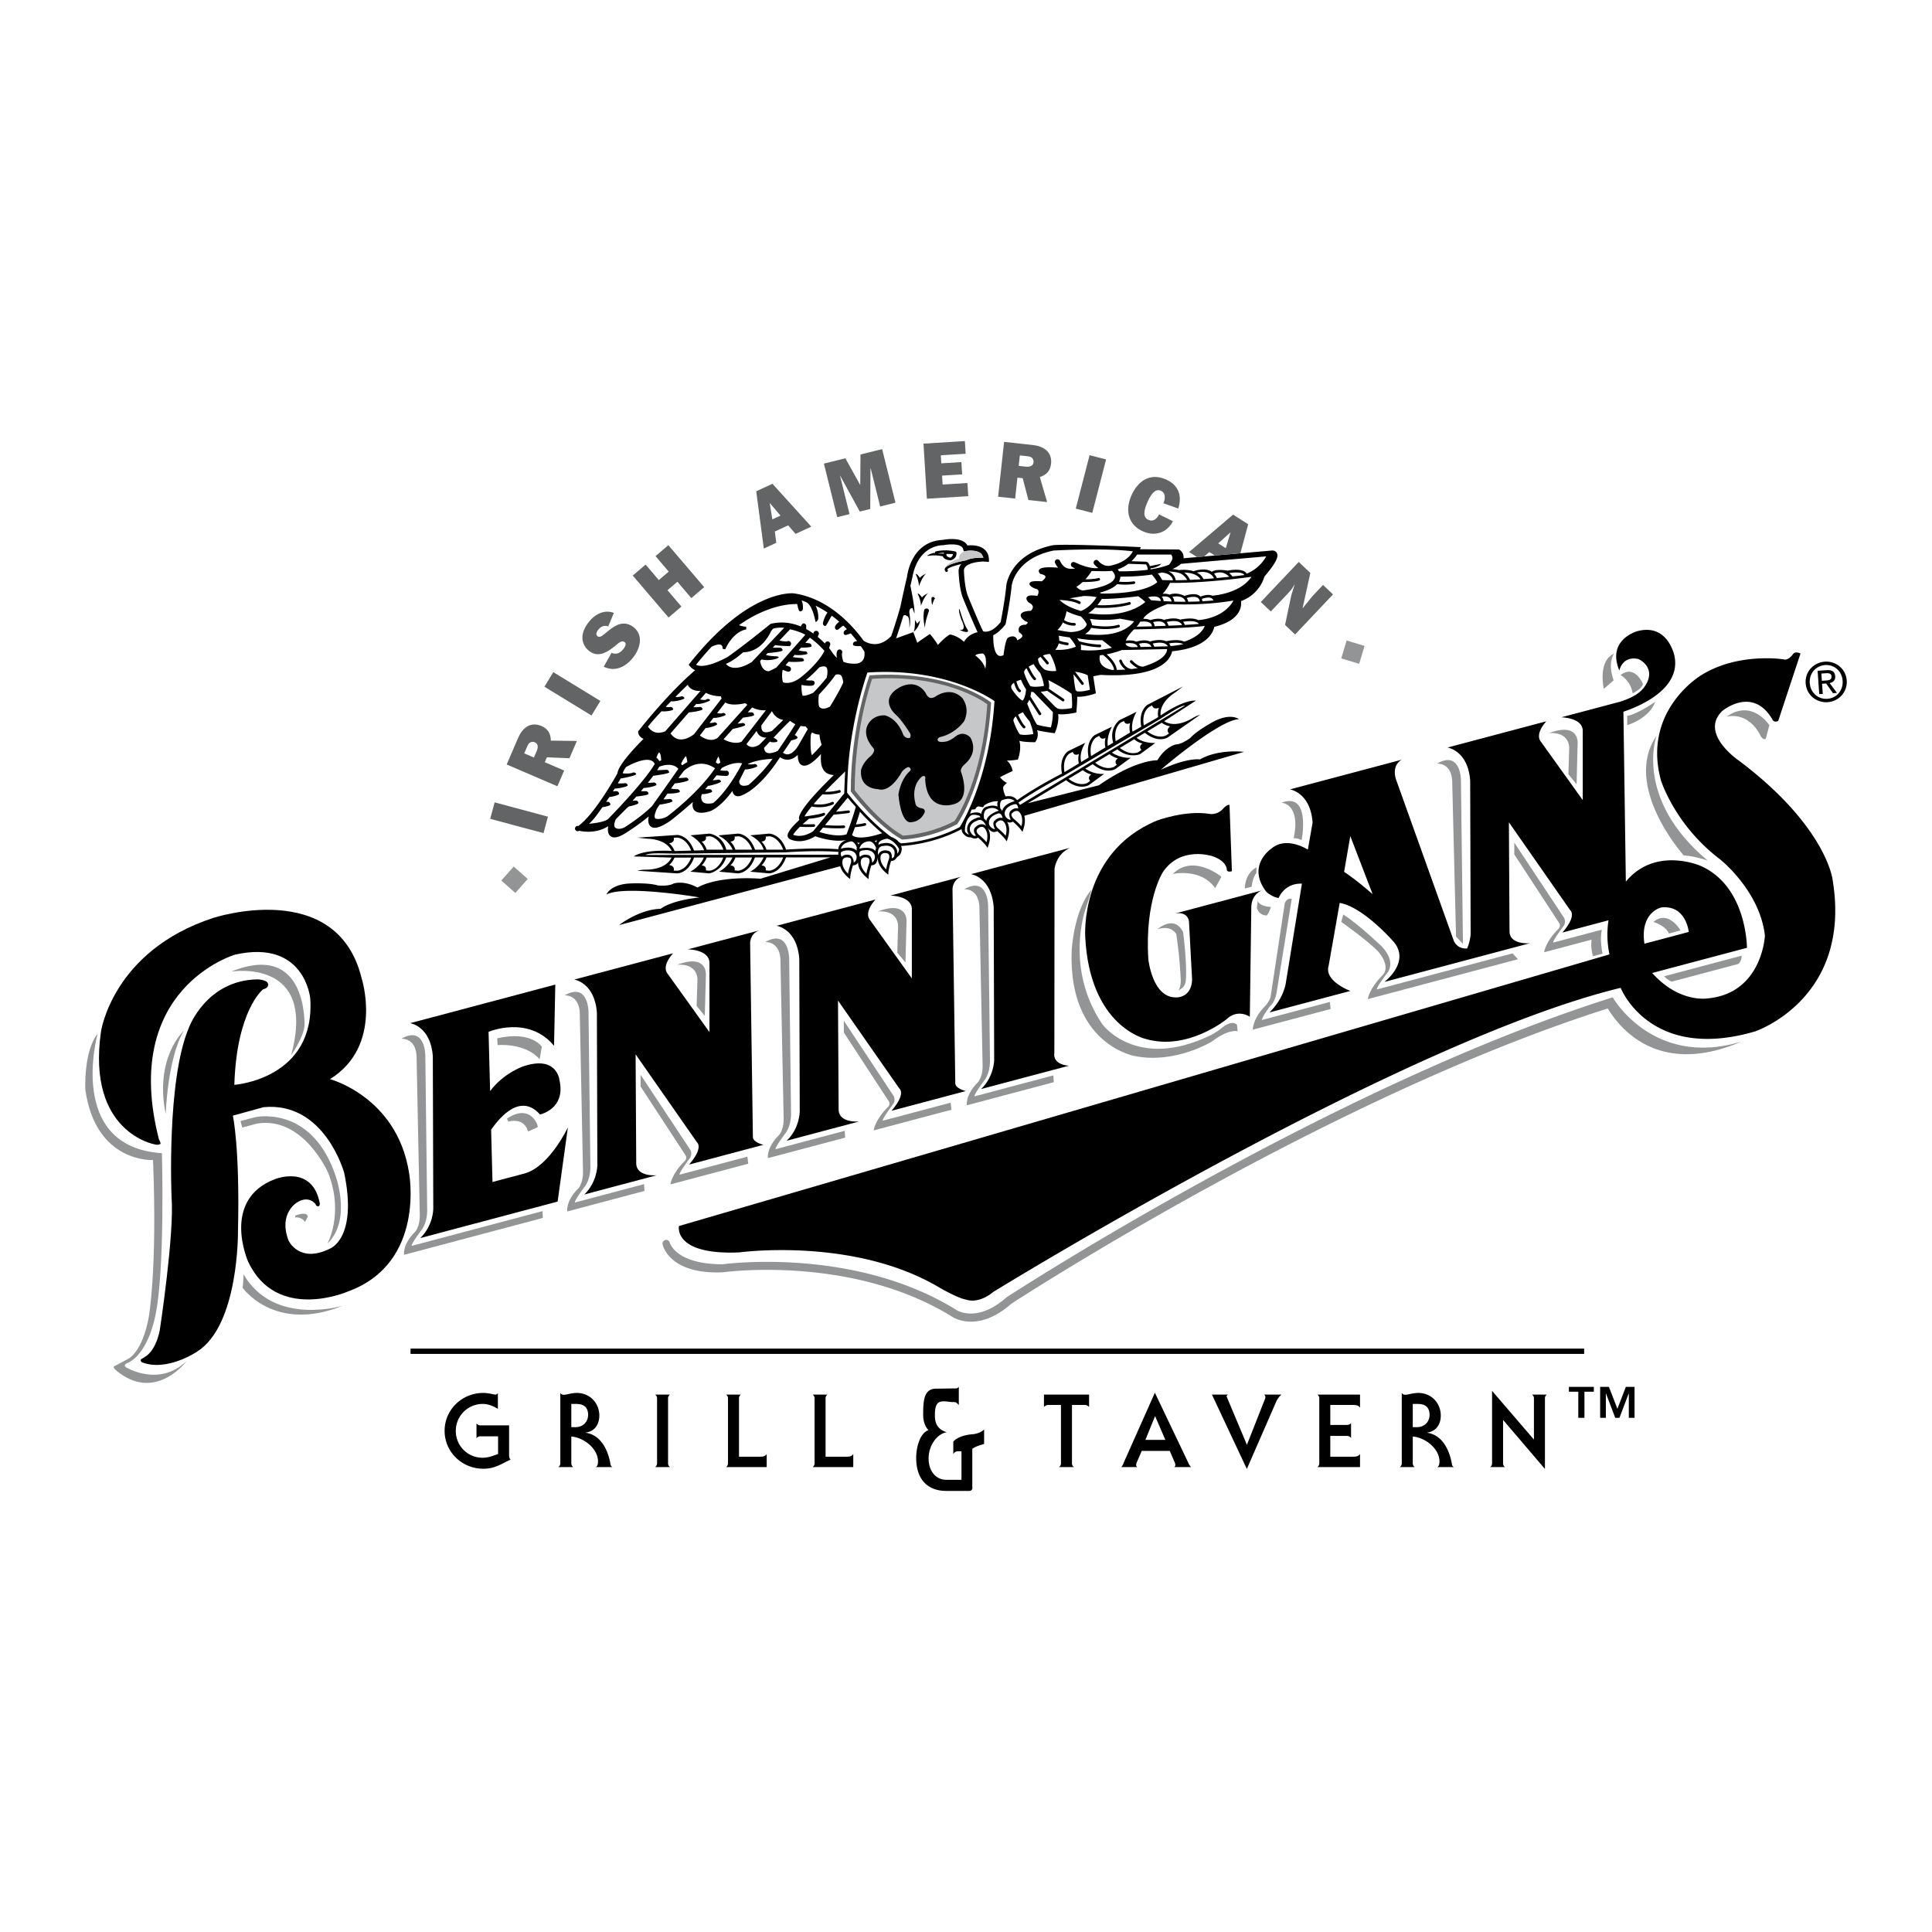 <svg xmlns="http://www.w3.org/2000/svg" width="2500" height="2500" viewBox="0 0 192.756 192.756"><g fill-rule="evenodd" clip-rule="evenodd"><path fill="#fff" d="M0 0h192.756v192.756H0V0z"/><path d="M127.379 55.151c-.135-.227-.404-.245-.562-.219l-3.062.268-2.553.224-1.062.093-.713.062-1.346.118a.898.898 0 0 0-.037-.384.874.874 0 0 0-.414-.488l-3.898-.028.086-.209s-7.475-.357-8.789-.188c-4.232.874-4.617 3.887-4.631 4.015-.119 1.347-.49 3.282-.562 3.645-.867 1.097-1.549.989-1.746.926-.199-.362-.895-1.988-1.492-3.443-.376-.879-.423-2.556-.425-2.573-.066-.914 1.958-.952 1.958-.947l.531.041c.041-.528-.102-.942-.426-1.233-.512-.461-1.331-.448-1.718-.412-.493-.898-2.209-.603-2.47-.552-3.101.152-3.527 3.414-3.561 3.729-.181.688-.645 2.876-.664 2.97a51.557 51.557 0 0 1-.905 2.89c-1.25 1.314-2.438.68-2.76.464-1.043-1.448-3.455-4.212-6.949-4.719-.179-.025-4.605-.385-10.5 7.118 0 0 .283.401.645.547-2.844 2.437-5.686 6.105-5.686 6.105s-.049.497.539.744c-.862.859-2.516 2.609-2.607 3.445-.231.417-2.282 4.076-3.9 5.25a.265.265 0 1 0 .087.473c.075.02 1.57.397 2.893-.452-.062.378-.042.77.215.981.44.362 1.2-.073 1.733-.432a20.689 20.689 0 0 0 2.097-1.527c-.077.387-.068.775.178.988.352.304.953.141 1.948-.528.022-.016.996-.756 2.278-1.903-.059.288-.05.571.108.783.261.348.794.391 1.633.131.048-.016.985-.339 2.205-2.021.025.167.085.313.202.413.211.182.519.165.913-.047.154-.062 1.725-.754 3.633-3.726.299.209.611.289.933.236.329-.054.613-.246.839-.463-.001.575.137.908.431 1.033.527.224 1.297-.463 1.883-1.124-.039.751-.095 2.033 1.283 2.1-2.523 2.465-3.684 3.964-3.445 4.456l.012.021c-.548.493-1.203 1.17-1.18 1.577a.398.398 0 0 0 .178.314c.056.034 1.116.644 2.578-.261.446.156 1.983.639 3.121.363-.297.11-.52.268-.661.473a.906.906 0 0 0-.159.458c-2.218-.167-4.875.018-5.207.042-.567-1.576-1.645-1.598-1.692-1.598-.012 0-1.891.17-1.891.17s1.042.455 1.347 1.43h-.864c-.567-1.578-1.646-1.6-1.692-1.6-.012 0-1.892.17-1.892.17l-.007.067c.791.346 1.259 1.103 1.354 1.363h-.631c-.377-1.453-1.663-1.6-1.693-1.6-.012 0-1.891.17-1.891.17s1.043.524 1.368 1.489l-1.002.028c-.572-1.531-1.629-1.553-1.675-1.553l-3.972.267.917.103c1.774.056 2.335.859 2.497 1.221-3.006-.147-3.774.551-3.774.551l3.764.118c-.171.368-.741 1.149-2.489 1.204-.526-.018-.917.102-.917.102.338.032 3.967.267 3.967.267.051 0 1.119-.022 1.688-1.577l.965-.001c-.336.895-1.339 1.408-1.339 1.408l1.879.169c.037 0 1.228-.214 1.697-1.582l.631-.001c-.48 1.002-1.341 1.413-1.341 1.413l1.879.169c.059 0 1.131-.022 1.7-1.586l.864-.001c-.487 1.047-1.343 1.418-1.343 1.418l1.879.169c.059 0 1.133-.022 1.702-1.591l4.446-.007-6.985 2.131c-4.103-.265-5.923.662-6.292.881-1.365-.735-2.342-.415-2.384-.4-.5.294-1.497.199-1.586.189-.851-.266-2.494-.204-2.564-.202-2.144.034-2.555 1.112-2.555 1.112 1.798-.976 9.322.28 9.27.291-2.674.3-3.663.978-3.859 1.133-2.162.052-4.149 1.626-4.149 1.626l22.066-5.873c.088.317.304.703.785 1.112l.201.17.019-.263c0-.004.034-.398.265-1.112a.559.559 0 0 0 .438-.18.582.582 0 0 0 .072-.106c0 .353.143.899.839 1.491l.201.17.019-.263c0-.004.034-.398.265-1.112a.562.562 0 0 0 .438-.18c.138-.156.192-.499.209-.641-.028.343.068.941.836 1.592l.2.17.019-.262c0-.004.034-.398.265-1.112a.562.562 0 0 0 .438-.18c.078-.089.186-.23.186-.23.44-.2.445-.796.445-.821 0 0-.009-.11-.066-.266.383-.016 3.211-.185 6.006-1.667l.024-.013c.027.211.093.342.093.342.013.021.326.529.806.473 0 0 .165.065.278.101a.562.562 0 0 0 .467-.073c.568.492.801.812.803.815l.152.215.082-.25c.342-1.019.061-1.589-.146-1.847 0 0 .297.413.551.493a.562.562 0 0 0 .467-.073c.566.492.801.812.803.815l.152.215.082-.25c.291-.866.131-1.408-.051-1.709.035.021.074.04.115.053a.565.565 0 0 0 .469-.072c.566.492.799.812.801.815l.152.215.084-.25c.201-.599.186-1.041.098-1.357l21.924-6.38s-2.516-.32-4.393.753c-.248-.032-1.445-.101-3.889 1.024-.051.019 5.74-4.946 7.783-5.041 0 0-.908-.71-2.762.369-.061.034-1.5.832-2.09 1.499-.072.054-.877.651-1.457.658-.041.009-1.045.239-1.832 1.575-.428.002-2.467.15-5.842 2.498l-7.08 1.787 3.809-2.292c1.299 1.049 2.23.513 2.279.482l1.521-1.117s-.924.125-1.883-.52l.74-.445c1.297 1.045 2.227.509 2.275.479l1.521-1.117s-.949.094-1.879-.516l.541-.325c1.109.928 2.238.496 2.271.477l1.52-1.117s-1.123.079-1.873-.513l.826-.498c1.291 1.036 2.217.503 2.26.477 0 0 2.984-2.078 3.258-2.279 0 0-.396.099-.836.386-1.525.856-2.416.483-2.754.257l3.162-2.05s-1.02-.201-3.516 1.479c-.049-.394.018-1.371 1.506-2.335l.732-.562-3.537 1.824c-.041.024-.934.59-.631 2.195l-.873.495c-.221-.993.402-1.981.402-1.981l-1.709.833c-.025.015-1.049.806-.621 2.245l-.539.326c-.143-.984.414-1.921.414-1.921s-1.697.827-1.707.833c-.041.024-.951.601-.621 2.245l-.74.447c-.244-.992.414-1.921.414-1.921s-1.697.826-1.707.832c-.039.024-.951.601-.623 2.242-.295.15-2.666 1.366-4.477 2.656a.907.907 0 0 0-.375-.31c-.217-.099-.477-.122-.773-.07-.34-.754-.23-.974-.205-1.01a7.58 7.58 0 0 1 .348-.354c-.26-.037-.693-.518-.701-.547.289-.178 1.256-.622 1.256-.622s-.092-.67-.58-1.047c.416.02 1.105-.093 1.105-.093s.404-1.053.143-1.874c.471.149 1.58.14 1.58.14s.432-.516.191-1.196c.434.128 1.758.303 1.758.303s.471-.969.348-1.913c.613.113 1.811-.155 1.811-.155s.115-1.166.084-1.576c.789.059 1.867-.34 1.867-.34l-.262-1.696.719-.144c4.084.225 5.828-.603 6.57-1.34.393-.388.533-.773.584-1.017 3.455-.335 4.086-1.862 4.201-2.432 1.254-.31 2.086-.818 2.465-1.516.229-.421.234-.811.203-1.058a3.74 3.74 0 0 0 2.336-2.448c1.373-1.592 1.393-2.093 1.227-2.37z"/><path d="M113.449 55.331h3.4a.591.591 0 0 1 .129.398c-.006.094-.234.507-.334.605-.416.167-1.016.343-1.859.472-.016-.115.031-.029.008-.112.285.001.893-.204 1.049-.43l.031-.018-1.154.237c-.125-.414-.338-.442-.389-.442l-1.445-.048a3.79 3.79 0 0 0 .564-.662zM117.584 57.151c.102.027.193.058.26.096.01.005.387.202.598.618-.385.014-.768.023-1.145.026-.064-.461-.381-.732-.715-.88.314.018.701.058.992.136v.004h.01zM119.781 57.796c-.35.022-.701.042-1.055.057a1.727 1.727 0 0 0-.584-.731c.532.009 1.288.128 1.639.674zM119.406 57.123c.443-.097 1.342-.182 1.713.574-.34.029-.688.056-1.039.08a1.468 1.468 0 0 0-.674-.654zM114.768 62.175a.434.434 0 0 1 .158.311c-.648.02-1.193.032-1.527.039.184-.202.297-.38.359-.495.246-.035.754-.06 1.01.145zM108.256 63.254c.334-.19.514-.423.609-.615.4.069 1.76.265 2.771-.046.07-.022.109-.097.088-.167s-.096-.11-.166-.088c-.91.28-2.166.116-2.602.046.012-.056-.135-.507-.221-.639 1.209.156 2.213.115 3.035-.027l-.002.009 1.383.262c-.409.557-1.663 1.672-4.895 1.265zM103.326 67.632c-.223-.193-.533-.794-.688-1.122.172-.107.354-.195.5-.254.1.265.656.914.656.914.205.488.354 1.029.357 1.267-.477.083-1.119.128-1.363.004a5.5 5.5 0 0 1-.574-1.22.33.33 0 0 1-.008-.29.776.776 0 0 1 .213-.263c.145.306.465.934.732 1.166a.134.134 0 0 0 .175-.202zM102.26 72.434c-.223-.194-.533-.794-.688-1.122.17-.108.354-.195.5-.255.098.265.654.915.654.915.205.487.355 1.029.359 1.267-.477.083-1.121.129-1.365.005a5.44 5.44 0 0 1-.572-1.221.323.323 0 0 1-.008-.29.803.803 0 0 1 .211-.263c.146.305.467.933.734 1.166.055.048.139.042.188-.014s.043-.14-.013-.188zM103.566 65.723c.082-.075.166-.139.25-.192l.588.709a.134.134 0 0 0 .188.018.134.134 0 0 0 .018-.188l-.553-.667c.307-.135.58-.15.717-.146.121.22.541 1.033.598 1.687-.762.07-1.168-.154-1.168-.154-.569-.439-.638-.889-.638-1.067zM105.283 64.828c.176-.197.293-.412.352-.643.16.056.434.136.832.191a.133.133 0 0 0 .037-.264 3.764 3.764 0 0 1-.826-.196 1.542 1.542 0 0 0-.057-.493c.373.076 1.07.173 1.096.173.238.271.525.662.621.921-.307.134-1.029.38-2.055.311zM106.809 63.061a11.23 11.23 0 0 1-1.311-.211c.236-.217.416-.478.549-.744a2.1 2.1 0 0 0 1.148.315c.074 0 .135-.06.135-.133a.135.135 0 0 0-.135-.133c-.529 0-.881-.188-1.037-.293.143-.346.215-.672.25-.88.375.187.846.368 1.432.523l.008.008.002.008.006-.002c.121.117.424.431.574.78-.047.17-.307.717-1.621.762zM107.752 60.017c-.264-.155-.656-.256-1.037-.322l1.426-.232c.012 0 .908.003 1.258.125-.23.368-.752 1.065-1.549 1.368-1.236-.347-1.85-.803-2.137-1.097l.031-.005c.42.026 1.4.116 1.873.394.064.037.146.016.184-.047s.015-.147-.049-.184zM109.746 57.76a.132.132 0 0 0-.166-.09c-.33.098-.883.125-1.293.131.344-.37.611-.79.617-.824.357-.013 1.707.051 2.043-.031.068.067.375.387.271.719-.098.323-.654.908-3.205 1.25-.266-.052-.48-.221-.623-.366.229-.137.439-.305.627-.479.412.002 1.191-.011 1.639-.144a.132.132 0 0 0 .09-.166z" fill="#fff"/><path d="M113.113 58a6.232 6.232 0 0 1-1.477.032 1.04 1.04 0 0 0 .094-.214.946.946 0 0 0 .043-.286c1.295.004 2.328-.08 3.148-.209.125.142.402.486.541.757-.316.289-1.609 1.173-5.58 1.141a1.528 1.528 0 0 0-.172-.085c.84-.221 1.418-.505 1.744-.857a6.21 6.21 0 0 0 1.693-.016.13.13 0 0 0 .113-.15.128.128 0 0 0-.147-.113zM111.521 56.803a3.727 3.727 0 0 0 1.057-.553l1.74.058c.01.004.143.075.201.537-.764.101-1.711.164-2.879.154a1.454 1.454 0 0 0-.119-.196zM112.814 60.164a.133.133 0 0 0-.162-.094c-1.275.343-2.588.332-3.164.305a4.72 4.72 0 0 0 .434-.62c1.598.01 3.639-.268 3.639-.268.006.003.4.271.709.571-.51.446-2.232 1.627-5.684 1.125.262-.166.486-.359.674-.554.402.03 1.936.109 3.461-.301a.134.134 0 0 0 .093-.164zM114.545 59.583c.324-.078.803-.137 1.072.042.113.074.18.186.209.336a37.727 37.727 0 0 1-.99-.078 3.156 3.156 0 0 0-.291-.3zM115.955 57.872a4.025 4.025 0 0 0-.432-.658c.158-.033.307-.068.445-.104v.022c.041.002.93.064 1.057.761a30.958 30.958 0 0 1-1.07-.021zM96.175 64.039c-.722-.68-1.4-.735-1.4-.735-.451.243-.966.781-1.2 1.042-.283-.492-.795-1.093-.795-1.093s-1.021.678-1.262.877l-.397-1.06-1.721.618c.004-.012.352-.997.726-2.255.195-.15.357.032.357.032.311 0 .244 1.156.244 1.156.178-.556 0-1.467 0-1.467-.044-.534.311-.489.311-.489l.2.555c.035-.597-.275-2.146-.408-2.773.07-.308.185-.784.185-.784.588-3.396 3.101-3.268 3.101-3.268l.02-.004c.456-.091 1.793-.214 1.958.387l.064.236.241-.044c.277-.05 1.085-.102 1.481.256.076.069.197.311.24.407-.346.03-1.138-.029-1.706.264-.636.117-2 .414-2.144.83-.035.101-.01.205.07.293a.133.133 0 1 0 .197-.179c-.012-.013-.016-.022-.016-.024.009-.124.571-.352 1.391-.542a1.03 1.03 0 0 0-.273.7c.002.08.051 1.804.466 2.773.191.464 1.044 2.533 1.431 3.324-.827.194-1.209.693-1.361.967z" fill="#fff"/><path d="M96.157 55.015l.241-.044c.277-.05 1.085-.102 1.481.256.076.069.197.311.24.407-.346.03-1.138-.029-1.706.264-.636.117-2 .414-2.144.83 0 0 .186-.63 1.436-.98 0 0-.165-.35.452-.733z" fill="#c6c7c9"/><path d="M99.516 80.467c-.33-.14-.748-.114-1.244.079 0 0-.314.196-.371.664-.295-.264-.848-.126-1.125-.034.144-.302-.002-.012.159-.4l.379-.038c.111-.307.367-.311.422-.259l.34.057c.004.004.135-.194.135-.194.373-.274 1.023-.448 1.371-.392-.094.134-.088.174-.066.517zM100.117 65.373c-.219.094-.395.1-.535.006-.441-.292-.5-1.424-.484-2.004.359-.169.799-.533 1.227-1.088.018-.091.469-2.312.604-3.82.012-.106.354-2.741 4.172-3.537.359-.021 5.131-.285 7.924.078-.592 1.144-2.166 1.412-2.201 1.42-.727.177-1.217-.434-1.238-.46l.002.001a.266.266 0 1 0-.422.326c.012.017.162.207.422.384-.279.016-.908.088-2.336-.572-.133-.062-.289-.042-.367.082a.266.266 0 0 0 .082.369c.045.029.158.099.303.176-.52.014-1.059.151-1.52-.78l.002.001a.269.269 0 0 0-.355-.131.267.267 0 0 0-.129.354c.008.019.109.234.297.462-1.529-.128-1.826.061-1.908.244-.064.147.059.307.125.366.295.062.506.169.525.272.025.135-.195.353-.369.475-.957-.058-1.178.039-1.221.215-.041.168.156.345.555.516.16.026.275.089.318.183.072.159-.018.403-.088.544-.639-.097-.973-.051-1.068.149-.105.216.15.461.199.506.248.124.396.271.414.419.021.179-.129.346-.193.408-.625.03-.945.152-1.008.386-.08.31.385.61.475.666.16.048.215.104.217.12.006.045-.092.15-.203.225-.287-.014-.496.051-.613.201-.168.213-.053.536-.049.548.117.07.344.24.328.374-.018.162-.293.326-.512.423a.46.46 0 0 0-.209-.325c-.273-.162-.658.04-.701.063-.224.143-.382 1.127-.462 1.755zM102.039 69.89c-.162.002-.633-.465-.98-.974-.232-.306-.176-.459-.156-.51.041-.11.141-.205.264-.288.084.3.254.781.492.928a.133.133 0 1 0 .141-.227c-.145-.089-.303-.502-.393-.837.166-.077.338-.133.459-.165.105.257.266.601.486.93l.02-.013c-.013.274-.083.861-.333 1.156zM104.848 72.575c-.535-.071-1.1-.179-1.381-.274-.355-.51-.826-1.693-.986-2.109.088-.116.16-.246.215-.383l.943 1.486a.133.133 0 1 0 .225-.143l-1.061-1.673c.041-.166.066-.324.082-.458.074.013.154.021.236.026l-.006.005 1.93 1.995c.002.273-.02.863-.197 1.528zM106.945 70.643c-.531.107-1.254.17-1.484.007l-.188-.135-1.445-1.493c.279-.031.512-.076.6-.095l.045-.009 1.514 1.037a.133.133 0 0 0 .186-.035.132.132 0 0 0-.033-.185l-1.502-1.027c.072-.218.035-.537-.047-.859.65.342 1.729.931 2.318 1.372v.009c.03.28.089 1.008.036 1.413zM107.457 68.978a3.232 3.232 0 0 0-.143-.117c-.123-.61-.195-1.215-.199-1.589l.775 1.01c.045.058.129.07.188.025s.068-.129.023-.188l-.842-1.098c.293.034.773.121 1.26.347l.223 1.449c-.283.083-.814.21-1.285.161zM107.846 64.854s.029-.427-.023-.556c.365.093 1.129.262 1.904.279.074.001.135-.057.137-.13s-.057-.135-.131-.137c-1.014-.022-2.043-.325-2.055-.328l-.012-.001a4.508 4.508 0 0 0-.203-.306c.971.173 1.797.223 2.502.191l.971.759a9.2 9.2 0 0 1-3.09.229zM110.895 66.836l.002-.008c-.529-.114-.889-.33-1.064-.642-.174-.309-.131-.648-.096-.807a9.16 9.16 0 0 0 .311-.037c.129.096 1.031.793 1.104 1.498-.084 0-.172-.003-.257-.004zM114.076 66.511c-.547.039-1.105-.593-1.111-.6a.133.133 0 1 0-.201.175c.018.021.334.379.758.572a10.91 10.91 0 0 1-.646.092c-.703-.114-.941-.827-.951-.858v.001a.132.132 0 0 0-.166-.087.135.135 0 0 0-.088.167c.008.028.172.526.623.83a15.59 15.59 0 0 1-.875.032c-.057-.655-.674-1.262-1.014-1.549.715-.126 1.527-.43 1.527-.43l4.51-.097c-.036 1.179-2.544 1.765-2.366 1.752zM112.297 64.196c.211-.04.793-.088 1.07.136a.422.422 0 0 1 .143.225l-.576.013c-.357-.044-.568-.151-.627-.322-.006-.018-.008-.035-.01-.052zM113.637 64.226c.262-.064.73-.139 1.029.042.1.061.17.148.215.26l-1.1.023a.688.688 0 0 0-.144-.325zM115.16 64.521a.857.857 0 0 0-.162-.31c.307-.072.924-.178 1.297.04l.002.011.012-.002c.09.056.156.13.203.222l-1.352.039zM116.793 64.457a.827.827 0 0 0-.16-.265c.449-.076 1.076-.117 1.422.076a9.641 9.641 0 0 1-1.262.189zM118.148 64.018c-.555-.274-1.482-.11-1.805-.041-.611-.279-1.545.008-1.605.028-.506-.249-1.242-.024-1.367.018-.359-.171-.844-.13-1.043-.103.121-.368.504-.83.812-1.123.721-.014 5.217-.106 7.053-.346-.363 1.017-1.824 1.499-2.045 1.567zM115.037 62.069c.262-.064.73-.139 1.029.042a.54.54 0 0 1 .24.328c-.385.015-.762.028-1.115.039a.704.704 0 0 0-.154-.409zM117.707 62.103a.55.55 0 0 1 .227.262c-.443.024-.904.045-1.357.063a.874.874 0 0 0-.178-.374c.305-.072.924-.178 1.297.041l.002.011.009-.003zM118.033 62.036c.535-.09 1.318-.132 1.584.211-.41.038-.895.072-1.41.103a.818.818 0 0 0-.174-.314zM119.668 61.859a.618.618 0 0 0-.08.011l.004.015c-.547-.306-1.518-.135-1.848-.063-.611-.28-1.547.008-1.605.027-.506-.249-1.24-.024-1.367.018-.221-.105-.488-.13-.709-.127.08-.182.479-.749 2.428-1.475 3.184.148 5.523-.165 6.572-.349-.842 1.513-2.637 1.864-3.395 1.943zM115.908 59.525c.229-.036.541-.046.754.098.123.084.197.215.23.391-.26-.009-.523-.021-.795-.037a.819.819 0 0 0-.189-.452zM116.967 59.543c.264-.048.713-.088 1.021.101a.663.663 0 0 1 .291.393c-.357.001-.73-.003-1.119-.014a.91.91 0 0 0-.193-.48zM118.391 59.666c.312-.097.838-.202 1.117-.014.107.073.17.189.191.349a30.77 30.77 0 0 1-1.145.033 1.011 1.011 0 0 0-.163-.368zM119.908 59.755c.234-.09.701-.216.975-.064.006.004.012.01.02.014v.003h.004c.07.046.123.112.158.198-.338.031-.705.059-1.102.081a.917.917 0 0 0-.055-.232zM120.961 59.434c-.428-.195-1.035.026-1.197.092a.698.698 0 0 0-.107-.095c-.461-.312-1.268-.052-1.479.024-.018-.012-.781-.42-1.494-.122-.223-.1-.48-.108-.697-.087.361-.336.652-.894.75-1.09 2.965.029 6.414-.376 8.123-.606-1.118 1.652-3.641 1.854-3.899 1.884zM122.643 57.549c-.393.042-.811.083-1.242.122a1.395 1.395 0 0 0-.275-.436c.284-.126.936-.31 1.517.314zM122.633 57.177c.424-.073 1.318-.147 1.521.196-.359.045-.76.093-1.193.141a2.11 2.11 0 0 0-.328-.337z" fill="#fff"/><path d="M124.383 57.231c-.357-.598-1.734-.332-1.9-.298 0 0-1.127-.216-1.582.117-.682-.484-1.816-.059-1.816-.059-.605-.19-1.258-.139-1.475-.113a4.438 4.438 0 0 0-.639-.104c.48-.208.738-.405.859-.52l8.502-.744a3.924 3.924 0 0 1-1.949 1.721zM107.635 76.174l-1.432.864c-.24-1.377.484-1.85.506-1.863l.322-.157c.041.132.113.222.217.261.131.049.273.008.396-.055a1.954 1.954 0 0 0-.009.95zM110.289 74.571l-1.432.864c-.24-1.377.484-1.85.506-1.864l.322-.157c.041.132.113.221.219.261.129.049.271.009.395-.055-.11.434-.053.783-.01.951zM112.742 73.088l-1.43.864c-.24-1.377.484-1.85.506-1.864l.32-.156c.043.131.115.221.219.261.129.05.271.009.395-.055a1.983 1.983 0 0 0-.01.95zM115.555 71.542l-.195.122-.002.002-1.244.705c-.219-1.346.492-1.809.52-1.826l.311-.173c.041.137.115.232.225.279.143.061.309.021.451-.041a1.84 1.84 0 0 0-.066.932zM114.469 72.97l1.436-.864c.139.11.416.286.836.361-.121.098-.232.226-.246.38-.008.119.041.229.143.329l-.293.191c-.034.02-.781.437-1.876-.397zM111.725 74.622l1.432-.862c.135.119.412.317.828.419-.113.08-.215.187-.232.324-.014.111.033.216.131.314l-.279.205c-.033.02-.783.437-1.88-.4zM101.596 80.084c1.701-1.217 3.922-2.376 4.422-2.632l.002.008 9.85-5.794-.002-.008c1.059-.661 1.906-1.246 2.391-1.28l-16.5 9.929a.826.826 0 0 0-.163-.223zM100.982 81.125s.326-.352.641-.167c.023.018.557.41.287 1.475a7.554 7.554 0 0 0-.82-.783c-.057-.068-.303-.363-.108-.525zM99.424 82.064l.01-.01c.014-.014.305-.333.619-.147.025.017.557.409.287 1.475a7.365 7.365 0 0 0-.82-.783c-.321-.378-.096-.534-.096-.535z" fill="#fff"/><path d="M98.682 82.246c-.139-.729.682-.999.682-.999.176-.098.318-.12.424-.063.135.074.207.273.242.429-.346-.097-.654.11-.789.259-.281.207-.037.749.039.853-.061.023-.466-.091-.598-.479zM97.518 82.71l.01-.011c.012-.014.305-.332.617-.147.025.017.559.409.289 1.475a7.625 7.625 0 0 0-.822-.783c-.323-.317-.096-.533-.094-.534z" fill="#fff"/><path d="M96.774 82.892c-.139-.729.623-.978.656-.988l.014-.004.012-.006c.17-.095.322-.114.461-.058.014.005.023.014.037.021v.002h.002c.225.116.367.397.432.552-.049-.047-.084-.072-.09-.077-.414-.244-.809.012-.965.185a.418.418 0 0 0-.16.279c-.027.231.123.47.201.574a.282.282 0 0 1-.182.016c-.206-.066-.367-.371-.418-.496z" fill="#fff"/><path d="M97.689 81.38c.082.025.105.111.121.163a.843.843 0 0 0-.465.108c-.359.112-.988.526-.832 1.303l.002.011.004.01c.01.027.062.153.151.289-.198-.048-.349-.239-.397-.309-.038-.938.403-1.414.494-1.501.001.001.155-.307.922-.074zM108.877 77.264c-.113.08-.217.187-.232.325-.014.11.031.216.129.314l-.277.205c-.033.019-.785.439-1.889-.407l1.432-.862c.134.118.413.322.837.425zM111.531 75.661c-.113.08-.217.188-.232.324-.014.111.031.216.129.315l-.277.205c-.033.02-.783.438-1.885-.404l1.432-.862c.134.119.413.32.833.422zM101.355 80.236c.154.019.209.273.242.429-.346-.097-.654.11-.787.258-.23.293-.037.749.039.854-.062.023-.438-.011-.598-.479-.138-.73.833-1.095 1.104-1.062zM99.658 80.891c-.125 0-1.205.403-1.248 1.021a1.095 1.095 0 0 0-.221-.225c-.123-.624.139-.857.189-.896.001 0 .677-.47 1.28.1z" fill="#fff"/><path d="M99.807 80.661c-.107-.582.1-.784.143-.819.432-.165.781-.19 1.043-.074a.629.629 0 0 1 .234.175c-.123 0-1.105.307-1.238.977a.848.848 0 0 0-.182-.259z" fill="#fff"/><path d="M94.064 55.5c.138.415.816.401.816.401.734-.252.518-.853.518-.853s-.968-.299-2.059-.026c-.072.018-.042.124-.039.129-.35.024-.787.226-.771.297.018.074.506-.161 1.535.052z"/><path d="M94.432 55.272c.003-.008.277.008.639.001a.4.4 0 0 1-.251.365c-.104-.007-.236-.075-.357-.159-.026-.059-.052-.156-.031-.207zM94.185 55.15c-.01.024-.017.071-.021.097l-.013-.002c-.108-.02-.506-.011-.614-.019.126-.018.29-.072.648-.076zM70.986 64.53c.325-.159.751-.299.96-.182.038.021.154.086.154.384l.257.05c.007-.018.724-1.736 2.101-1.986l-.012-.264a2.605 2.605 0 0 1-.713-.159c.485-.358 3.023-2.125 5.802-2.109.031.122.131.721.278.732a.268.268 0 0 0 .288-.244 1.754 1.754 0 0 0-.124-.849c.167.045.522.203.545.224l-.001-.001c.026.024.531.288.832 1.871.027.145.273-.104.282-.251a2.622 2.622 0 0 0-.261-1.316c.42.203.815.437 1.187.689-.333.442-.448 1-.454 1.026-.029.145.064.285.209.314s.416-.689.68-1.029c.26.196.505.4.737.606-.293.188-.397.428-.412.462a.267.267 0 0 0 .149.347c.137.055.429-.322.677-.424.122.119.238.237.351.354-.15.076-.238.154-.25.167a.267.267 0 0 0 0 .377c.104.104.465-.077.635-.124.241.274.453.535.634.771a2.392 2.392 0 0 0-.212.04.266.266 0 0 0-.194.323c.035.143.52.147.772.137.188.27.308.464.359.548.044.366-.009.657-.165.863a.899.899 0 0 1-.542.322c-.575.054-1.03-.029-1.387-.171-.096-.269-.193-.712-.132-.865a.266.266 0 1 0-.495-.199c-.075.187-.063.438-.024.668-.334-.29-.608-.776-.779-.975l.104-.311a.266.266 0 1 0-.505-.169l-.011.033a9.221 9.221 0 0 0-.722-.667l.1-.249a.267.267 0 0 0-.495-.199l-.045.112a6.96 6.96 0 0 0-.708-.444v-.303a.268.268 0 0 0-.267-.267c-.147 0-.267.311-.267.311-1.658-.704-3.036-.251-3.036-.251-2.706 2.203-4.173 3.223-4.303 3.312-1.938 1.028-2.818.945-3.115.755a32.621 32.621 0 0 1 1.538-1.79zM71.59 73.623c-.043.034-.716.545-1.767-.245l.583-.755c.243.036 1.195-.251 1.141-.388a.267.267 0 0 0-.347-.148c-.091.036-.246.045-.409.038l.393-.51c.26.064 1.286-.201 1.22-.333a.267.267 0 0 0-.358-.119c-.064.032-.269.021-.499-.018l.818-1.061c.419.252 1.09.274 1.994.072.053.042.123.096.208.155l-2.977 3.312zM71.87 76.092c-.09.046-.165.088-.226.124a3.225 3.225 0 0 0-.228-.146c.079-.248.179-.476.256-.586.046.081.118.257.198.608zM67.761 73.761c-.33-.051-.62-.249-.865-.588l1.835-2.103c.183.015 1.389-.169 1.365-.314a.266.266 0 0 0-.307-.219c-.16.026-.397.029-.613.022l.29-.332c.303.1 1.467-.279 1.375-.394a.267.267 0 0 0-.375-.042c-.088.07-.347.052-.612-.01l.576-.661c.306.164.795.343 1.49.35.016.07.041.143.077.217l-2.744 3.555c-.134.11-.815.625-1.492.519zM68.588 76.029a3.744 3.744 0 0 0-.512.323 1.664 1.664 0 0 0-.131-.134c.163-.355.367-.678.488-.772.033.059.09.201.134.525.004.022.014.039.021.058z" fill="#fff"/><path d="M77.161 62.706c.126-.035.514-.121 1.077-.076L75 66.055c-1.687 1.022-2.385.417-2.574.182.131-.064.743-.293 1.728-1.168.316.014 1.794-.039 2.787-2.11 0-.001.125-.176.22-.253zM80.348 63.331l-2.883 3.259a6.79 6.79 0 0 1-.762.384c-.035-.021-.688.061-.866-1.026l.146-.154c.866.202 1.779-.115 1.704-.241-.076-.126-.706-.028-1.275-.211l.179-.19c.008.001.015.005.022.005 0 0 1.467-.119 1.467-.267s-.12-.267-.267-.267h-.723l.25-.265c.288.077 1.422.11 1.422.11a.267.267 0 0 0-.21-.491c-.092.04-.424.008-.788-.067l1.065-1.126c0-.002.926.199 1.519.547zM73.116 72.724c.017.003 1.284-.268 1.237-.408a.265.265 0 0 0-.337-.168 2.342 2.342 0 0 1-.42.042l.537-.597c.012.001 1.101-.112 1.101-.26s-.119-.267-.267-.267h-.361l.434-.482c.371.179.846.322 1.374.276l-2.435 3.147c-.141.063-.783.291-1.793-.25l.93-1.033zM75.491 72.926a.945.945 0 0 0 .307.465c.173.139.395.203.658.197-.239.256-.67.688-.67.688-.004.003-.449.326-.874.24a.743.743 0 0 1-.434-.282l1.013-1.308zM76.131 72.975c-.182-.144-.182-.486-.166-.605v.001c.002-.019 1.053-1.419 1.053-1.419.112.224.29.476.563.656.172.113.362.186.568.22-.335.333-1.115 1.092-1.142 1.102-.409.153-.719.169-.876.045zM78.119 68.072c-.161-.544-.06-1.114-.032-1.245l.477.178a.267.267 0 0 0 .187-.5l-.375-.141.311-.351c.218.049 1.527.044 1.527-.103s-.12-.267-.267-.267c-.285 0-.608-.047-.852-.092l.194-.219c.264.076 1.304.002 1.275-.142a.265.265 0 0 0-.313-.209h.001c-.07.01-.305-.031-.568-.095l.245-.277c.01.002.019.008.029.01 0 0 .991.003 1.009-.143a.265.265 0 0 0-.231-.297l-.384-.048.45-.509a8.47 8.47 0 0 1 1.449 1.314c-.546 1.159-2.034 2.377-2.049 2.39-1.083.984-1.842.834-2.083.746zM81.112 68.381a.266.266 0 0 0 .148-.347c-.055-.137-.34-.151-.34-.151-.07.02-.282.007-.527-.022.052-.043.765-.63 1.348-1.28.174-.072.516-.158.676-.03.159.127.184.505.069 1.036v.016a20.49 20.49 0 0 1-1.34 1.508c-.615.301-.951.312-1.06.304-.078-.129-.13-.595-.124-1.075.398.065.933.128 1.15.041zM66.005 70.955c.158.072 1.175-.037 1.159-.184s-.148-.252-.294-.235c-.197.021-.347.01-.457-.011.181-.189.366-.379.55-.567.207.082 1.369-.168 1.322-.308a.266.266 0 0 0-.337-.168c-.217.072-.41.068-.557.044.43-.432.85-.846 1.224-1.211.016.041.254.66 1.274.618l-3.504 4.017c-.243.115-1.145.457-1.735-.459.353-.444.83-.978 1.355-1.536zM65.964 75.875a3.59 3.59 0 0 0-.189.055 1.215 1.215 0 0 0-.281-.341c.067-.233.2-.483.277-.52.031.022.184.162.193.806zM58.771 82.187c.546-.508.818-.94 1.33-1.651 0 0 .796-.119.796-.267s-.119-.267-.267-.267h-.157c.109-.161.215-.319.317-.476.196-.021.973-.177.973-.325a.267.267 0 0 0-.267-.267c-.079 0-.208.009-.341.02.06-.095.118-.188.173-.279.249.017 1.326-.183 1.297-.327a.267.267 0 0 0-.314-.209c-.147.029-.428.028-.672.018.115-.196.211-.363.285-.493.104.017 1.609-.3 1.551-.435a.266.266 0 0 0-.35-.14c-.272.116-.737.094-.997.064.029-.141.145-.354.322-.614.491-.293 1.797-.93 2.5-.668.168.062.29.178.372.348-1.049 1.821-4.581 5.426-4.616 5.462.002.002-.238.352-1.935.506zM62.334 82.533c-.607.314-.93.065-.932.064-.12-.099-.192-.314.03-.847.009-.021 1.248-1.279 1.29-1.282 0 0 .988-.21.975-.356a.267.267 0 0 0-.289-.242l-.302.028c.126-.141.389-.429.392-.429 0 0 1.2-.119 1.2-.267a.267.267 0 0 0-.267-.267h-.485l.273-.324c.258.017 1.302-.184 1.273-.329a.267.267 0 0 0-.314-.209 2.937 2.937 0 0 1-.539.023c.19-.239.371-.473.536-.698 0 0 1.595-.196 1.588-.343a.266.266 0 0 0-.279-.253l-.923.044c.08-.122.152-.239.217-.351.221-.087 1.306-.471 1.902.211a283.47 283.47 0 0 1-2.635 3.727c-1.038 1.047-2.693 2.089-2.711 2.1zM66.538 81.479c-.743.366-1.144.186-1.146.184-.111-.097-.141-.362.169-1.012.005-.011.166-.252.258-.381.137.008 1.304-.202 1.273-.346a.267.267 0 0 0-.317-.205 3.225 3.225 0 0 1-.584.03l.413-.581c.211.037 1.239-.042 1.227-.188a.268.268 0 0 0-.288-.244c-.11.009-.36-.019-.595-.053l.369-.523c.21.004 1.398-.202 1.379-.348a.267.267 0 0 0-.299-.23 6.51 6.51 0 0 1-.706.044c.134-.192.529-.703.529-.703.06-.059 1.458-1.408 3.121-.269-1.732 2.554-4.79 4.815-4.803 4.825zM71.154 80.12c-.484.105-.836.07-1.021-.103-.225-.21-.17-.594-.17-.594.004-.024.045-.155.07-.196.229.033 1.045-.127 1.019-.272s-.166-.241-.311-.215c-.072.013-.22.005-.381-.011.09-.102.186-.212.287-.33.005 0 .01.003.016.003.202-.006 1.315-.3 1.268-.44a.266.266 0 0 0-.337-.169c-.059.02-.256.04-.487.054.132-.163.263-.33.392-.5.224.039.999.074.999.074a.267.267 0 1 0-.081-.528c-.113.017-.346-.003-.567-.033.055-.079.107-.158.158-.236.403-.222 1.282-.628 2.039-.466-1.507 2.919-2.893 3.962-2.893 3.962zM74.67 78.324c-.36.104-.626.098-.77-.019-.121-.098-.149-.271-.155-.374.006-.021.381-.775.583-1.162.251.024 1.27-.209 1.229-.351s-.188-.224-.33-.183c-.125.036-.386.034-.628.02.014-.025.675-.444 2.475-.551-.96 1.399-2.391 2.616-2.404 2.62zM77.602 74.909a2.33 2.33 0 0 1-.739.233c-.102-.008-.56.095-.637-.52.119-.129.332-.361.597-.645.122.125.746.104.746-.043s-.34-.298-.382-.345a49.734 49.734 0 0 1 1.642-1.678c.121.108.295.237.524.344a85.801 85.801 0 0 1-1.751 2.654zM79.708 74.281c-.124.243-.553.892-1.043.972-.182.03-.362-.021-.548-.152.175-.254.474-.694.829-1.233 0 0 .623-.119.623-.267s-.273-.267-.273-.267c.188-.289.383-.594.58-.908.15.029.315.044.492.043.055.071.133.165.231.264l-.891 1.548zM81.012 75.341c-.131-.208-.184-1.134-.111-2.053l.118-.214c.214.131.464.221.739.211.036.434.141.799.218 1.015a12.07 12.07 0 0 1-.964 1.041zM81.758 70.54c-.102-.109-.131-.698-.059-1.231.362-.378 1.117-1.196 1.667-1.99.14-.038.352-.064.5.03.2.127.264.726.266.736-.406.951-1.327 2.411-1.327 2.411-.77.426-1.027.046-1.047.044zM81.122 82.935c-.99.645-1.73.455-1.987.351.077-.161.336-.464.676-.799.318.019.881.041 1.39.01a.134.134 0 0 0 .125-.142.135.135 0 0 0-.142-.125c-.376.023-.792.016-1.106.002.107-.098.631-.547.631-.547.287-.02 1.054-.096 1.542-.34a.133.133 0 1 0-.119-.239c-.298.149-1.646.327-1.859.356.088-.208.341-.559.705-.996.312.061 1.255.193 2.137-.209a.134.134 0 1 0-.111-.243c-.693.316-1.448.268-1.825.213.258-.301.558-.633.881-.98.32.03.983.052 1.725-.162a.133.133 0 0 0 .091-.166.135.135 0 0 0-.166-.091 4.538 4.538 0 0 1-1.412.166c.543-.573 2.025-2.025 2.025-2.025-.045.704-.093 2.196-.093 2.196l-3.108 3.77zM81.753 83.007l.356-.432c.406.034 1.357.099 2.094.045a.134.134 0 0 0-.019-.267c-.616.044-1.407.002-1.868-.031l.863-1.046c.061-.006 1.062-.096 1.5-.155a.133.133 0 1 0-.036-.264c-.419.057-.898.101-1.226.13l1.157-1.402c.22.272.81.925.81.925a33.566 33.566 0 0 1-.922 2.729c-.83.28-2.096-.041-2.709-.232zM85.015 83.296c.061-.155.159-.414.283-.766a6.47 6.47 0 0 0 1.021-.152.133.133 0 1 0-.063-.259 5.948 5.948 0 0 1-.863.136c.12-.354.258-.779.401-1.26a23.757 23.757 0 0 0 2.216 2.135c-2.113.709-2.875.369-2.995.166zM85.641 84.248a1.539 1.539 0 0 0-.111-.179c.079.01.166.016.257.019a.956.956 0 0 0-.146.16zM87.267 83.903c.087-.021.175-.043.268-.068a.543.543 0 0 0-.128.213 1.023 1.023 0 0 0-.14-.145zM95.755 82.517c-2.754 1.45-5.522 1.607-5.864 1.621a7.768 7.768 0 0 1-.211-.125 1.646 1.646 0 0 0-.758-.507c-2.205-1.604-4.162-4.107-4.405-4.423.001-.814.095-2.449.095-2.449.373-4.97 1.717-8.928 1.932-9.535 7.605-.518 12.137 2.471 12.674 2.848-.468 7.705-3.229 12.204-3.463 12.57z" fill="#fff"/><path d="M55.277 104.338l.126-6.105-14.479 3.848s2.045.295 2.259 3.309l.046 15.236s-.008 1.656-1.3 2.896l13.705-3.641 1.023-7.4s-1.788 3.832-4.256 4.58l-3.265.867-.136-5.213c.966-1.4 2.98-3.648 4.879-1.521 0 0 2.612-.555 1.933-3.457 0 0-.253-2.508-3.664-1.326 0 0-1.924.666-3.249 2.447l-.155-5.912c0-.001 3.964-1.698 6.533 1.392zM67.153 95.111l-9.86 2.62s2.045.297 2.259 3.309l.046 15.236s-.008 1.658-1.3 2.898l7.218-1.918s-2.019.191-2.039-1.184l-.063-10.885 6.13 8.791s.687.506-.792 2.211l7.411-1.969s-1.104-.26-1.047-.826l-.275-19.28s-.041-.932.884-1.281l-7.089 1.884s2.119.012 2.149 1.337l-.001 6.922-4.167-5.814s-.705-.664.536-2.051zM87.345 89.746l-9.859 2.62s2.045.296 2.259 3.31l.046 15.235s-.008 1.658-1.299 2.898l7.217-1.918s-2.019.191-2.039-1.184l-.063-10.883 6.13 8.789s.687.508-.792 2.211l7.411-1.969s-1.104-.26-1.047-.826l-.277-19.279s-.041-.932.884-1.281l-7.089 1.883s2.119.012 2.149 1.338l-.001 6.923-4.167-5.816c.002 0-.704-.663.537-2.051zM106.744 84.592l-9.861 2.62s2.044.296 2.259 3.31l.047 15.234s-.008 1.658-1.301 2.898l8.764-2.328s-1.666-.041-1.459-1.338l.018-18.287s.119-1.457 1.533-2.109z"/><path d="M171.832 70.933s3.045-2.558 5.016.875c0 0 .129.311.562.126l2.225-6.731s-.521-.275-.744.059c0 0-.475.679-.93.523 0 0-4.539-.726-8.217 1.574 0 0-5.936 3.497-4.033 10.488 0 0 1.371 4.466 5.918 7.903 0 0 3.959 3.133 4.457 7.601 0 0-.26 5.773-5.742 6.263 0 0-2.816.473-5.504-2.539l9.453-2.511s.016-6.168-4.66-8.191c0 0-4.502-1.959-7.422 1.588l-.242-16.955c1.416-.467 5.793-2.197 5.092-5.567 0 0-.643-3.28-3.691-2.469 0 0-3.094.822-1.809 3.93 0 0 .291-1.503 1.902-1.149 0 0 1.656.709.855 2.364-.279.509-.697 1.256-2.652 1.885l-5.902 1.568s2.119.012 2.148 1.338v6.922l-4.166-5.815s-.705-.664.535-2.051l-9.859 2.619s2.045.296 2.258 3.31l.047 15.235s-.004.685-.35 1.503c-1.08.077-1.359-.842-1.359-.842l-5.707-15.939s-.576-1.388.535-2.051l-11.148 2.962s2.045.296 2.26 3.31l-.471 2.696c-.598-.354-2.35-1.218-3.664-.08 0 0-2.498 1.676-.465 4.31 0 0 .6.53 1.217.597 0 0 .533-1.484 2.318-1.431l-1.598 9.863s-.17 1.562-1.643 2.988l8.076-2.145s-2.65-.975-2.166-2.529l1.1-6.254c2.41.417 5.438 3.942 5.438 3.942 1.594 2.014-.977 3.939-.977 3.939l14.521-3.858s-2.02.191-2.039-1.183l-.062-10.884 6.129 8.79s.688.507-.793 2.211l4.602-1.223a9.44 9.44 0 0 0 .096 3.401l-92.84 27.103s-.604 2.92 6.034 2.629c0 0 11.45-1.57 19.979 3.523 0 0 1.811 1.061 2.675 1.197 0 0 1.156.477 2.68-.779 0 0 40.574-24.994 62.588-30.336 0 0 2.893 7.418 13.393 4.354 0 0 9.721-3.227 7.756-15.124 0 0-.572-5.275-9.318-11.875-.003 0-4.032-2.701-1.692-4.978zM180.152 68.173c-.082-1.16.801-2.081 1.912-2.158 1.102-.076 2.102.714 2.184 1.874.08 1.171-.801 2.091-1.902 2.168-1.112.077-2.112-.713-2.194-1.884z"/><path d="M182.322 69.72c.914-.063 1.586-.83 1.518-1.803-.064-.957-.838-1.628-1.752-1.565-.924.064-1.596.836-1.529 1.793.068.974.839 1.64 1.763 1.575z" fill="#fff"/><path d="M181.859 69.231l-.354.024-.162-2.331.887-.062c.551-.039.838.146.871.605.027.417-.221.617-.561.684l.734.98-.396.028-.684-.968-.406.028.071 1.012z"/><path d="M182.189 67.893c.299-.021.566-.061.541-.419-.02-.289-.285-.324-.531-.307l-.482.033.051.722.421-.029zM164.064 94.154l4.426-1.175s-.268-2.735-2.766-2.439c.001 0-2.126.473-1.66 3.614z" fill="#fff"/><path d="M166.508 93.137l1.16-.308s-1.207-2.117-2.709-.844c0 0 1.191.327 1.549 1.152zM172.26 71.509s2.125-.656 3.414 1.945c0 0 .189.364.49.284l.367-1.386s-1.72-2.671-4.271-.843zM173.764 95.349s.041.495-.332.825l-6.658 1.768s-.359-.133-.742-.537l7.732-2.056zM165.27 73.413s-2.291 6.266 5.1 12.443c0 0-1.27-.445-2.391-.515 0 0-6.151-6.875-2.709-11.928zM161.043 65.209s-.699.876-.051 2.67l-.98.847c0 .001-.641-2.796 1.031-3.517zM162.348 71.417l.004.93s2.15-.605 2.797-2.33c-.001.001-1.897 1.298-2.801 1.4zM161.682 67.351s1.002.527 1.207 1.818c0 0 .924-.418 1.029-.929 0 .001-.807-1.993-2.236-.889zM154.527 73.15s1.93-.271 2.035 1.426l-.082 2.678.816.991.107-4.134c.001 0 .132-2.105-2.876-.961zM87.571 90.939s1.929-.271 2.034 1.426l-.082 2.678.815.99.109-4.133c.001 0 .132-2.105-2.876-.961zM154.973 94.04l4.834-1.284c-.219 1.127.084 2.393.084 2.393l-.967.257c-.266-.999-.131-1.656-.131-1.656l-4.736 1.258s.107-1.028 1.445-2.35c0 0 .303-.288-.002-.655l-4.418-6.76V84.07l4.953 7.48s.299.473-.098.923c.001 0-1.072 1.423-.964 1.567zM126.295 100.297c-1.338 1.322-1.303 2.434-1.303 2.434l7.766-2.064-.082-.701-6.768 1.797c-.107-.145.793-1.365.793-1.365s.453-.311.648-1.26l1.527-9.444s-.398-.204-.689.391l-1.416 9.344c0-.001-.007.296-.476.868zM94.93 110.717l-7.766 2.064s.106-1.029 1.445-2.352c0 0 .303-.287-.001-.654l-4.418-6.762-.001-1.172 4.954 7.48s.298.473-.1.924c0 0-1.071 1.422-.964 1.566l6.767-1.797.084.703zM137.908 97.332c-1.324 1.334-1.445 2.35-1.445 2.35l14.984-3.98-.535-.583-13.533 3.596c-.107-.145.965-1.566.965-1.566s1.084-1.025-.467-2.706c0 0-2.285-2.199-3.863-3.205l-.195.741s2.402 1.685 3.617 2.88c0 0 1.435 1.504.472 2.473zM97.605 107.936c-1.339 1.322-1.138 2.338-1.138 2.338l8.667-2.303-.041-.678-7.863 2.088c-.107-.145.963-1.566.963-1.566s.533-.59.58-1.844l-.189-15.646s-.027-2.959-2.393-1.606c0 0 1.413-.134 1.522 1.7l.322 15.886s.055.986-.43 1.631zM77.757 113.209c-1.339 1.322-1.138 2.338-1.138 2.338l7.701-2.045-.042-.68-6.896 1.832c-.107-.143.963-1.566.963-1.566s.533-.59.58-1.844l-.19-15.646s-.027-2.959-2.393-1.606c0 0 1.413-.134 1.521 1.7l.322 15.886c.001 0 .056.986-.428 1.631zM67.55 96.259s1.929-.271 2.035 1.425l-.082 2.678.815.992.109-4.135s.131-2.104-2.877-.96zM74.651 116.105l-7.765 2.062s.106-1.029 1.445-2.35c0 0 .303-.289-.001-.656l-4.418-6.76-.001-1.172 4.954 7.48s.298.473-.1.922c0 0-1.071 1.424-.964 1.568l6.767-1.799.083.705zM57.736 118.529c-1.339 1.322-1.138 2.338-1.138 2.338l7.701-2.047-.042-.678-6.895 1.832c-.107-.145.963-1.568.963-1.568s.533-.59.58-1.844l-.19-15.645s-.027-2.961-2.393-1.607c0 0 1.413-.133 1.521 1.701l.323 15.885s.054.987-.43 1.633zM41.454 122.855c-1.339 1.32-1.139 2.338-1.139 2.338l13.845-3.68-.042-.678-13.039 3.465c-.107-.145.963-1.568.963-1.568s.533-.59.58-1.844l-.189-15.645s-.027-2.961-2.394-1.607c0 0 1.413-.133 1.521 1.701l.322 15.885c0 .001.056.987-.428 1.633z" fill="#929496"/><path d="M145.959 94.173l-.201-16.381s-.027-2.959-2.395-1.606c0 0 1.414-.134 1.521 1.7l.385 15.558.69.729z" fill="#929496"/><path d="M134.102 86.983l.617-3.567 2.23 5.8s-1.508-1.347-2.847-2.233z" fill="#fff"/><path d="M129.07 83.627s.508.003.791.204c0 0 .963-4.855-2.008-3.744.001 0 1.954.08 1.217 3.54zM125.486 89.87c.201.59 1.312.617 1.312.617s-.195.649-.418.847c0 0-.723.053-.982-.751l.088-.713zM124.883 88.466s.053-.842.465-1.366c0 0-.006-.367.035-.561 0 0-1.127.437-1.188 2.109l.688-.182zM117.004 87.202s2.771-.645 4.236 1.404l.619-1.131s-2.826-2.33-4.855-.273zM115.479 92.712s1.678-1.507 2.559.286c0 0 .375 2.764.287 4.636-.039.805-.373.945-.762 1.193 0 0 .279-.326.238-1.156a47.238 47.238 0 0 0-.441-4.476c-.001.001-.487-.945-1.881-.483zM66.794 123.902c.002.018.503 2.229 5.306 2.236.745-.1 13.355-1.65 23.363 4.582.083.053 2.091 1.262 4.954-1.283.316-.209 32.492-21.129 60.492-29.934.121.252 4.18 7.039 12.832 4.418-8.766 3.773-12.535-2.012-13.334-3.307-27.58 8.75-58.672 28.916-59.508 29.461-3.332 2.943-5.774 1.381-5.867 1.318-10.004-6.229-22.758-4.475-22.885-4.457-5.312.248-6.014-2.633-6.023-2.74 0 0-.155-.301.236-.475.001.002.268-.098.434.181z" fill="#929496"/><path d="M125.902 88.839s-.977.305-1.057 1.568l-.15 11.032s-1.188-.834-2.324.25c0 0-3.889 3.195-8.08 1.963 0 0-5.57-1.232-6.016-10.176 0 0-.59-8.386 7.129-11.599 0 0 2.842-1.077 5.295-.671 0 0 .779.161 1.404-.604 0 0 .361-.372.566-.289l.238 6.606s-.504.18-.51-.187c0 0 .01-.831-1.453-1.316 0 0-3.131-1.054-4.916 1.582 0 0-1.834 2.787-1.457 8.712 0 0 .404 3.939 2.85 3.797 0 0 1.434.033 1.516-1.736l-.312-5.851s-.078-.991-1.359-.789l8.636-2.292z"/><path d="M108.906 88.755s-.113.479-.594 1.917c0 0-2.141 5.88 1.672 11.527 0 0 3.408 4.648 10.746 1.111 0 0 .59-.262 1.236-.807.607-.512 1.221-.555 1.449-.252l.066.639s-.836-.297-2.588 1.031c0 0-3.615 2.236-7.654 1.447 0 0-6.68-1.123-6.316-10.533.001.001.198-4.019 1.983-6.08zM49.605 103.59l.042.68s2.735-.268 4.194 1.416l.219-1.254s-1.026-1.614-4.455-.842zM50.585 111.609s1.865-1.461 2.895.334c0 0 .166.279.18.506l-.985.445s-.236-1.41-1.966-.996l-.124-.289z" fill="#929496"/><path d="M26.232 98.715s-2.622 2.078-2.852 9.521c0 0 8.127-.572 7.572-8.637 0 0-.54-5.927-7.504-4.353 0 0-11.467 3.324-7.589 18.437 0 0 .174.264.152.443 0 0-.2.156-.574.049 0 0-6.793-1.162-5.365-11.236 0 0 1.135-8.062 11.195-11.356 0 0 12.337-4.072 14.807 6 0 0 2.21 6.76-3.151 10.082 0 0 6.641 1.756 7.875 9.258 0 0 1.759 9.088-6.108 11.938 0 0-7.079 3.088-9.934-2.984 0 0-2.734-6.139 2.645-8.223 0 0 3.762-1.551 4.508 2.424 0 0 .02.203-.133.277 0 0-.234.027-.302-.23 0 0-.652-.896-1.806-.176 0 0-1.925 1.064-.882 3.822 0 0 1.07 2.338 4.145.797 0 0 2.767-1.012 1.409-7.549 0 0-1.933-7.146-8.054-6.555l-3.053.846s.71 3.191.509 11.525c0 0 .114 9.387-4.085 12.02 0 0-3.01 2.043-5.516 1.053 0 0-.163-.096-.077-.291 0 0 .273-.141.385-.24 0 0 1.021-.443 1.482-2.602 0 0 1.476-9.637 1.187-13.32 0 0-.52-11.693 1.74-16.951 0 0 1.741-4.74 6.868-4.791 0 0 .906.035 1.009.422-.002 0 .174.4-.503.58z"/><path d="M23.068 96.936s8.624-1.43 5.978 8.346c0 0 1.18-1.658 1.332-2.906 0-.001.384-8.555-7.31-5.44zM16.533 111.158s.162-5.492 1.794-8.307c0 .001-2.945 2.68-1.794 8.307zM24.167 112.494l-.171-.645 1.45-.385s5.429-1.254 7.905 5.471c0 0 1.888 4.639-.688 7.15 0 0 1.663-2.959.099-7.027 0 0-2.441-5.682-7.081-4.967l-1.514.403z" fill="#929496"/><path d="M29.446 121.457s.67-.074.985.463l.275-.521s.048-.6-1.239-.119l-.021.177zM24.296 127.137s-.018.971-.093 1.336c0 0 3.181 4.572 10.03 1.785 0 0-6.883 2.14-9.937-3.121zM9.743 103.131s-3.174 11.295 6.411 11.924c0 0 .337 11.914-.689 16.361 0 0-.664 3.539-2.659 4.535 0 0-.592.174-.24.461 0 0 3.285 2.043 6.06-.627 0 0-2.925 3.957-6.668 1.23-.309-.225-.695-.535-.602-.68 0 0 .578-.291 1.42-.756 0 0 1.422-.619 2.066-4.172 0 0 .868-4.783.424-15.67 0 0-5.718.334-6.753-7.025-.001.001-.189-3.823 1.23-5.581z" fill="#929496"/><path d="M40.96 134.547v.533h117.091v-.533H40.96zM50.792 142.205v2.947c0 .133.02.375.152.467-1.016.479-1.575.916-2.724.916-2.144 0-3.862-1.688-3.862-3.781s1.718-3.781 3.862-3.781c.213 0 .467.031.691.072s.417.092.508.092a.267.267 0 0 0 .254-.164v1.586c-.438-.254-.925-.488-1.504-.488a2.677 2.677 0 0 0-2.693 2.684 2.658 2.658 0 0 0 2.693 2.684c.539 0 1.037-.193 1.524-.377v-1.758h-1.748a.453.453 0 0 0-.406.193v-1.484a.454.454 0 0 0 .406.193h2.847v-.001zM57 145.965a.45.45 0 0 0 .193.406H55.71a.45.45 0 0 0 .193-.406v-6.992c.112.164.224.184.396.184.183 0 .752-.184 1.25-.184 1.301 0 2.246 1.008 2.246 2.256 0 .855-.437 1.576-1.352 1.699v.02c1.575.223 2.256 1.859 2.47 3.16a.33.33 0 0 0 .193.264h-1.667c.203-.102.224-.355.224-.568 0-1.291-1.453-2.398-2.663-2.48v2.641z"/><path d="M57 142.389h.447c.661 0 1.23-.479 1.23-1.25 0-.65-.366-1.068-1.128-1.068H57v2.318z" fill="#fff"/><path d="M65.555 139.543c0-.174-.04-.285-.192-.406h1.483a.45.45 0 0 0-.193.406v6.422a.45.45 0 0 0 .193.406h-1.483c.152-.121.192-.232.192-.406v-6.422zM76.494 146.371h-4.055c.153-.121.193-.232.193-.406v-6.422c0-.174-.04-.285-.193-.406h1.484a.45.45 0 0 0-.193.406v5.793h2.073c.265 0 .539-.021.691-.266v1.301zM85.132 146.371h-4.055a.45.45 0 0 0 .193-.406v-6.422a.45.45 0 0 0-.193-.406h1.483a.45.45 0 0 0-.193.406v5.793h2.073c.264 0 .539-.021.691-.266v1.301h.001zM95.925 144.795h-.342c-.191 0-.36.07-.473.293v-1.246s.428-.66 2.062-.76c0 0 .68-.1 1.014-.467v1.455s-.781.18-1.18.479v3.768s.1.465-.368.432h-2.235c-1.813 0-2.995-1.107-2.995-3.295 0-1.018.349-2.461 1.227-2.768-.338-.336-.529-.893-.529-1.52 0-1.406.057-2.619 1.295-2.619.315 0 1.831-.027 2.011-.027.079 0 .191-.084.248-.154v1.812c-.293-.293-.252-.293-.646-.293-.292 0-1.027-.197-1.388.061s-.349.971-.349 1.318c0 .975.473 1.406 1.182 1.631-.979.152-1.812 1.332-1.812 2.615 0 1.268.732 2.131 1.768 2.131h1.512v-2.846h-.002zM108.658 139.137v1.219c-.121-.082-.254-.184-.406-.184h-1.301v5.793a.45.45 0 0 0 .193.406h-1.484a.45.45 0 0 0 .193-.406v-5.793h-1.291c-.152 0-.285.102-.406.184v-1.219h4.502zM111.869 146.371c.152-.162.203-.334.334-.641l3.01-6.758h.02l3.363 7.053c.062.123.133.254.244.346h-1.697c.092-.039.123-.143.123-.232a.913.913 0 0 0-.082-.275l-.479-1.107h-2.793l-.479 1.107a.921.921 0 0 0-.082.275c0 .09.031.193.123.232h-1.605z"/><path fill="#fff" d="M115.242 141.281l-.965 2.377h1.993l-1.028-2.377z"/><path d="M122.52 139.137c-.092.07-.143.131-.143.182 0 .01.111.254.162.387l1.861 4.432h.01l1.809-4.594a.508.508 0 0 0 .029-.184c0-.111-.07-.162-.131-.223h1.738a1.884 1.884 0 0 0-.52.689l-2.926 6.709h-.021l-3.383-7.207c-.031-.07-.051-.141-.123-.191h1.638zM131.625 139.543a.45.45 0 0 0-.193-.406h4.258v1.311c-.152-.254-.416-.275-.783-.275h-2.184v1.992h1.625c.215 0 .326-.051.447-.184v1.494c-.121-.162-.232-.213-.447-.213h-1.625v2.074h2.184c.367 0 .631-.021.783-.275v1.311h-4.258a.45.45 0 0 0 .193-.406v-6.423zM140.953 145.965a.45.45 0 0 0 .193.406h-1.482a.453.453 0 0 0 .191-.406v-6.992c.113.164.225.184.396.184.184 0 .752-.184 1.25-.184 1.301 0 2.246 1.008 2.246 2.256 0 .855-.438 1.576-1.352 1.699v.02c1.576.223 2.256 1.859 2.469 3.16a.334.334 0 0 0 .193.264h-1.666c.203-.102.225-.355.225-.568 0-1.291-1.455-2.398-2.664-2.48v2.641h.001z"/><path d="M140.953 142.389h.447c.66 0 1.23-.479 1.23-1.25 0-.65-.367-1.068-1.129-1.068h-.549v2.318h.001z" fill="#fff"/><path d="M148.885 138.791l4.156 4.836v-4.084a.45.45 0 0 0-.193-.406h1.484a.45.45 0 0 0-.193.406v6.992h-.021l-4.156-4.869v4.299a.45.45 0 0 0 .193.406h-1.482c.152-.121.191-.232.191-.406v-7.174h.021zM159.018 138.85h-.938v2.607h-.613v-2.607h-.938v-.481h2.489v.481zM161.369 140.557l.84-2.188h.869v3.088h-.57v-2.428h-.014l-.922 2.428h-.42l-.922-2.428h-.013v2.428h-.571v-3.088h.877l.846 2.188z"/><path d="M86.755 67.38c-.018.049-1.873 5.088-1.873 11.584.098.132 2.498 3.327 5.106 4.798.106-.001 2.735-.07 5.513-1.542.029-.04 2.917-4.195 3.381-12.13-.161-.133-4.204-3.276-12.127-2.71z" fill="#636466"/><path d="M95.236 81.914c-2.467 1.296-4.785 1.439-5.148 1.454-2.336-1.339-4.504-4.12-4.818-4.532.011-5.827 1.474-10.329 1.744-11.111 7.071-.47 10.904 2.109 11.484 2.536-.451 7.346-2.983 11.245-3.262 11.653z" fill="#c6c7c9"/><path fill="#929496" d="M134.355 63.902l-.539 1.787 1.788.541.539-1.787-1.788-.541zM51.253 86.455l-1.238 1.397 1.397 1.239 1.239-1.398-1.398-1.238z"/><path fill="#636466" d="M54.667 81.479l-.44 1.644-5.319-1.427.441-1.644 5.318 1.427zM56.812 75.652l-2.249-.093-.209.487 1.932.831-.675 1.571-5.059-2.175 1.106-2.574c.19-.442.458-.904.871-1.172.446-.306.981-.312 1.476-.1.664.286.936.751.951 1.466l2.598.033-.742 1.726z"/><path d="M53.514 75.012c.146-.34.269-.768-.167-.954a.504.504 0 0 0-.518.065c-.124.104-.193.267-.257.414l-.27.627.966.415.246-.567z" fill="#fff"/><path fill="#636466" d="M59.9 69.934l-.888 1.452-4.696-2.873.888-1.452 4.696 2.873zM61.016 65.132c.47.201.84.028 1.152-.349.138-.167.389-.521.154-.716-.26-.215-.581.072-.776.233-.814.67-1.812 1.438-2.821.604a1.713 1.713 0 0 1-.615-1.424c.045-.545.338-1.063.686-1.484.608-.736 1.5-1.198 2.45-.849l-.562 1.348c-.417-.137-.723.006-.995.334-.143.173-.298.461-.075.646.223.184.521-.089.691-.22.413-.336.834-.706 1.332-.919.565-.23 1.14-.12 1.604.264 1.021.843.591 2.195-.135 3.074-.736.891-1.761 1.376-2.872.843l.782-1.385zM70.257 58.579l-1.282 1.094-1.391-1.63-.989.844 1.391 1.63-1.282 1.094-3.574-4.188 1.283-1.094 1.317 1.545.989-.844-1.317-1.545 1.281-1.094 3.574 4.188zM78.637 52.414l-1.333.615.148 1.125-1.246.575-.757-5.715 1.618-.747 3.875 4.275-1.566.724-.739-.852z"/><path fill="#fff" d="M77.87 51.441l-1.078-1.261.262 1.638.816-.377z"/><path fill="#636466" d="M89.341 50.152l-1.527.38-.949-3.817-.016.004-.024 4.06-1.043.259-1.955-3.567-.016.004.95 3.817-1.231.306-1.33-5.344 2.143-.532 1.469 2.645.015-.004.027-3.018 2.157-.536 1.33 5.343zM96.601 49.504l-4.126.253-.338-5.497 4.127-.253.078 1.266-2.476.152.05.801 2.002-.123.076 1.227-2.003.122.054.89 2.476-.153.08 1.315zM102.605 49.888l-.57-2.177-.525-.057-.229 2.09-1.699-.185.596-5.473 2.785.303c.479.052.998.173 1.375.488.424.337.586.847.527 1.382-.078.718-.443 1.114-1.121 1.339l.729 2.493-1.868-.203z"/><path d="M102.252 46.548c.367.04.811.032.863-.439a.505.505 0 0 0-.215-.476c-.137-.087-.312-.106-.473-.124l-.678-.073-.113 1.045.616.067z" fill="#fff"/><path fill="#636466" d="M108.977 51.17l-1.647-.426 1.377-5.33 1.648.425-1.378 5.331zM117.027 52.003c-.584 1.131-1.752 1.531-2.922 1.043-1.525-.636-1.865-2.073-1.264-3.518.611-1.467 1.822-2.388 3.422-1.721 1.295.541 1.715 1.62 1.291 2.929l-1.482-.531c.193-.423.256-1.032-.27-1.251-.689-.287-1.16.76-1.361 1.241-.213.511-.545 1.39.16 1.684.48.201.842-.145 1.039-.558l1.387.682zM120.656 55.078l.545.346 2.553-.224.777-2.899-1.504-.956-4.394 3.73.793.505.713-.063.517-.439z"/><path fill="#fff" d="M122.297 54.694l.478-1.589-1.236 1.107.758.482z"/><path d="M128.211 62.354l.621-2.958.328-1.059h-.021l-.033.057a3.461 3.461 0 0 1-.553.748l-1.764 1.865-.998-.943 3.783-3.999 1.16 1.097-.771 3.501h.023l.961-1.19L132 58.36l.996.943-3.783 4-1.002-.949z" fill="#636466"/><path d="M75.972 83.962c.138-.01.281-.048.367-.158.068-.088.083-.202.051-.336l.356-.032c.026.001.89.031 1.396 1.334h-1.671a1.96 1.96 0 0 0-.499-.808zM72.871 83.962c.139-.01.282-.048.367-.158.069-.088.083-.202.052-.336l.356-.032c.026.001.89.031 1.396 1.334h-1.671a1.976 1.976 0 0 0-.5-.808zM70.003 83.962c.139-.01.282-.048.367-.158.069-.088.083-.202.052-.336l.356-.032c.026.001.89.031 1.396 1.334h-1.671a1.954 1.954 0 0 0-.5-.808zM66.76 84.135c.154-.021.316-.072.407-.198.069-.098.084-.217.049-.355l.354-.012c.033 0 .881.028 1.389 1.294l-1.429.04h-.004l-.229-.004a1.855 1.855 0 0 0-.537-.765zM67.565 86.871l-.349-.012c.036-.139.021-.258-.049-.355-.09-.125-.252-.178-.407-.198.321-.282.467-.576.528-.741l1.677-.003c-.507 1.279-1.362 1.308-1.4 1.309zM70.766 86.871l-.344-.031c.032-.135.017-.249-.052-.337-.085-.109-.228-.147-.367-.157.304-.302.438-.615.493-.787l1.671-.003c-.507 1.285-1.363 1.314-1.401 1.315zM83.639 85.271l-19.259.031c.434-.221 1.462-.16 2.709-.141l.002.008 11.429-.132-.003-.008c.559-.039 3.061-.196 5.145-.033a.774.774 0 0 0-.023.275zM84.905 86.075c-.174.504-.257.87-.298 1.094-.781-.772-.528-1.383-.516-1.411.173-.321.634-.188.634-.188.251.037.192.416.18.505zM86.739 86.075c-.174.504-.257.87-.298 1.094-.781-.772-.528-1.383-.516-1.411.173-.321.588-.199.605-.194l.013.004c.001.001.275.018.196.507z" fill="#fff"/><path d="M87.009 86.059c.012-.128-.059-.719-.406-.75-.192-.058-.563-.076-.809.186-.051-.151-.093-.358-.014-.493.06-.103.192-.158.395-.165 0 0 .841-.194 1.1.502.087.401-.2.707-.266.72zM88.706 85.641c-.173.504-.257.87-.298 1.094-.782-.772-.529-1.383-.517-1.411.173-.321.588-.199.606-.194l.014.004c0 .001.307.069.195.507z" fill="#fff"/><path d="M89.139 85.545a.275.275 0 0 1-.163.08c.012-.128.019-.411-.125-.594a.41.41 0 0 0-.281-.156c-.223-.067-.693-.083-.92.34a.588.588 0 0 0-.037.112c-.026-.165-.049-.48.083-.696h.002l-.001-.002c.007-.012.012-.025.02-.037.09-.12.229-.182.424-.189h.014l.014-.003c.033-.008.813-.189 1.072.506.021.134.041.478-.102.639z" fill="#fff"/><path d="M89.521 85.173a1.587 1.587 0 0 0-.02-.326l-.001-.012-.004-.011c-.269-.745-1.021-.774-1.386-.685a.832.832 0 0 0-.454.148.302.302 0 0 1 .02-.202c.062-.132.257-.309.828-.413.122.028.746.208 1.198 1.03-.006.086-.035.327-.181.471zM75.972 86.345c.138.01.281.048.367.157.068.088.083.202.051.337l.344.031c.038 0 .898-.03 1.405-1.325l-1.671.003c-.053.171-.188.49-.496.797zM72.871 86.345c.139.01.282.048.367.157.069.088.083.202.052.337l.344.031c.038 0 .896-.03 1.404-1.319l-1.671.002a1.99 1.99 0 0 1-.496.792zM83.946 85.001c-.123.096-.037.342.015.493.246-.262.617-.244.809-.186.348.131.418.622.406.75.065-.012.369-.235.265-.719-.26-.696-1.28-.506-1.495-.338zM85.738 84.684c.106-.064 1.239-.277 1.596.229.011-.102.033-.207.073-.306-.218-.598-.562-.663-.626-.669 0 0-.821-.054-1.043.746z" fill="#fff"/><path d="M85.492 84.564c-.21-.553-.492-.619-.546-.626-.453.081-.767.241-.93.475a.65.65 0 0 0-.111.271c.106-.064 1.106-.31 1.565.195a.837.837 0 0 1 .022-.315z" fill="#fff"/><path d="M95.727 60.754s.444 1.556.777 2.023c.334.467-.488.244-.777.044 0 0 .822.267.178-1.022 0 0-.356-1.001-.178-1.045zM92.282 62.643s-.267-1-.066-1.822c0 0 .111-.133.289-.111 0 0 .244.067.155.312 0-.001-.401 1.065-.378 1.621zM91.349 57.265s.333.622.333 1.222c0 0 .333-.978.733-1.267 0 0-.556.244-.623.444.001.001-.288-.444-.443-.399zM91.548 59.22s.333.623.333 1.223c0 0 .333-.978.733-1.267 0 0-.556.245-.622.445.001 0-.288-.445-.444-.401zM91.282 61.843s.044.733-.111 1.178c0 0 .533-.4.622-1.111l-.289.312c0-.001-.155-.29-.222-.379zM92.949 59.598s-.066.467.066.756c0 0 .134-.533.267-.645 0 0-.089-.244-.333-.111z"/><path d="M97.305 65.399s.801.534 1 1.333c0 0 .268-1.333-.266-1.533 0 .001-.6.001-.734.2z" fill="#fff"/><path d="M90.804 73.167s-.9-1.434-1.434-1.867c0 0-1.7-1.433.233-2.633 0 0 1.701-1.167 2.767.5 0 0 .233.733.9.367 0 0 1.467-1.134 2.701.066 0 0 .867.934.233 2.334 0 0-.767 1.167-2.267 1.567 0 0-.5.067-.367.4 0 0 .1.233.9.067 0 0 .434-.134.833-.467 0 0 .733-.7 1.5.067 0 0 .933 1.367-.533 2.667 0 0-.567.434-.367.833 0 0 1.034 2.701-.733 3.167 0 0-2.667.934-2.867-2.467 0 0 .133-.5-.3-.3 0 0-1.167.8-.667 2.7 0 0 .033.4.6.467 0 0 .367.034.334.367 0 0-.3.967-1.4 1.034 0 0-.934.267-1.233-2.734 0 0 .133-1.434 1.133-2.367 0 0 .233-.167-.033-.367 0 0-.167-.2-.734.4 0 0-1.1 2.167-2.4 1.768 0 0-1.834 0-1.701-1.867 0 0 .1-.733.967-1.434 0 0 .534-.467.267-.8 0 0-1.1-1.1-.6-2.234 0 0 .4-1.067 1.733-1.033 0 0 1.2.2 1.834 1.9 0 0 .167.433.633.366.001 0 .201-.066.068-.467z"/></g></svg>